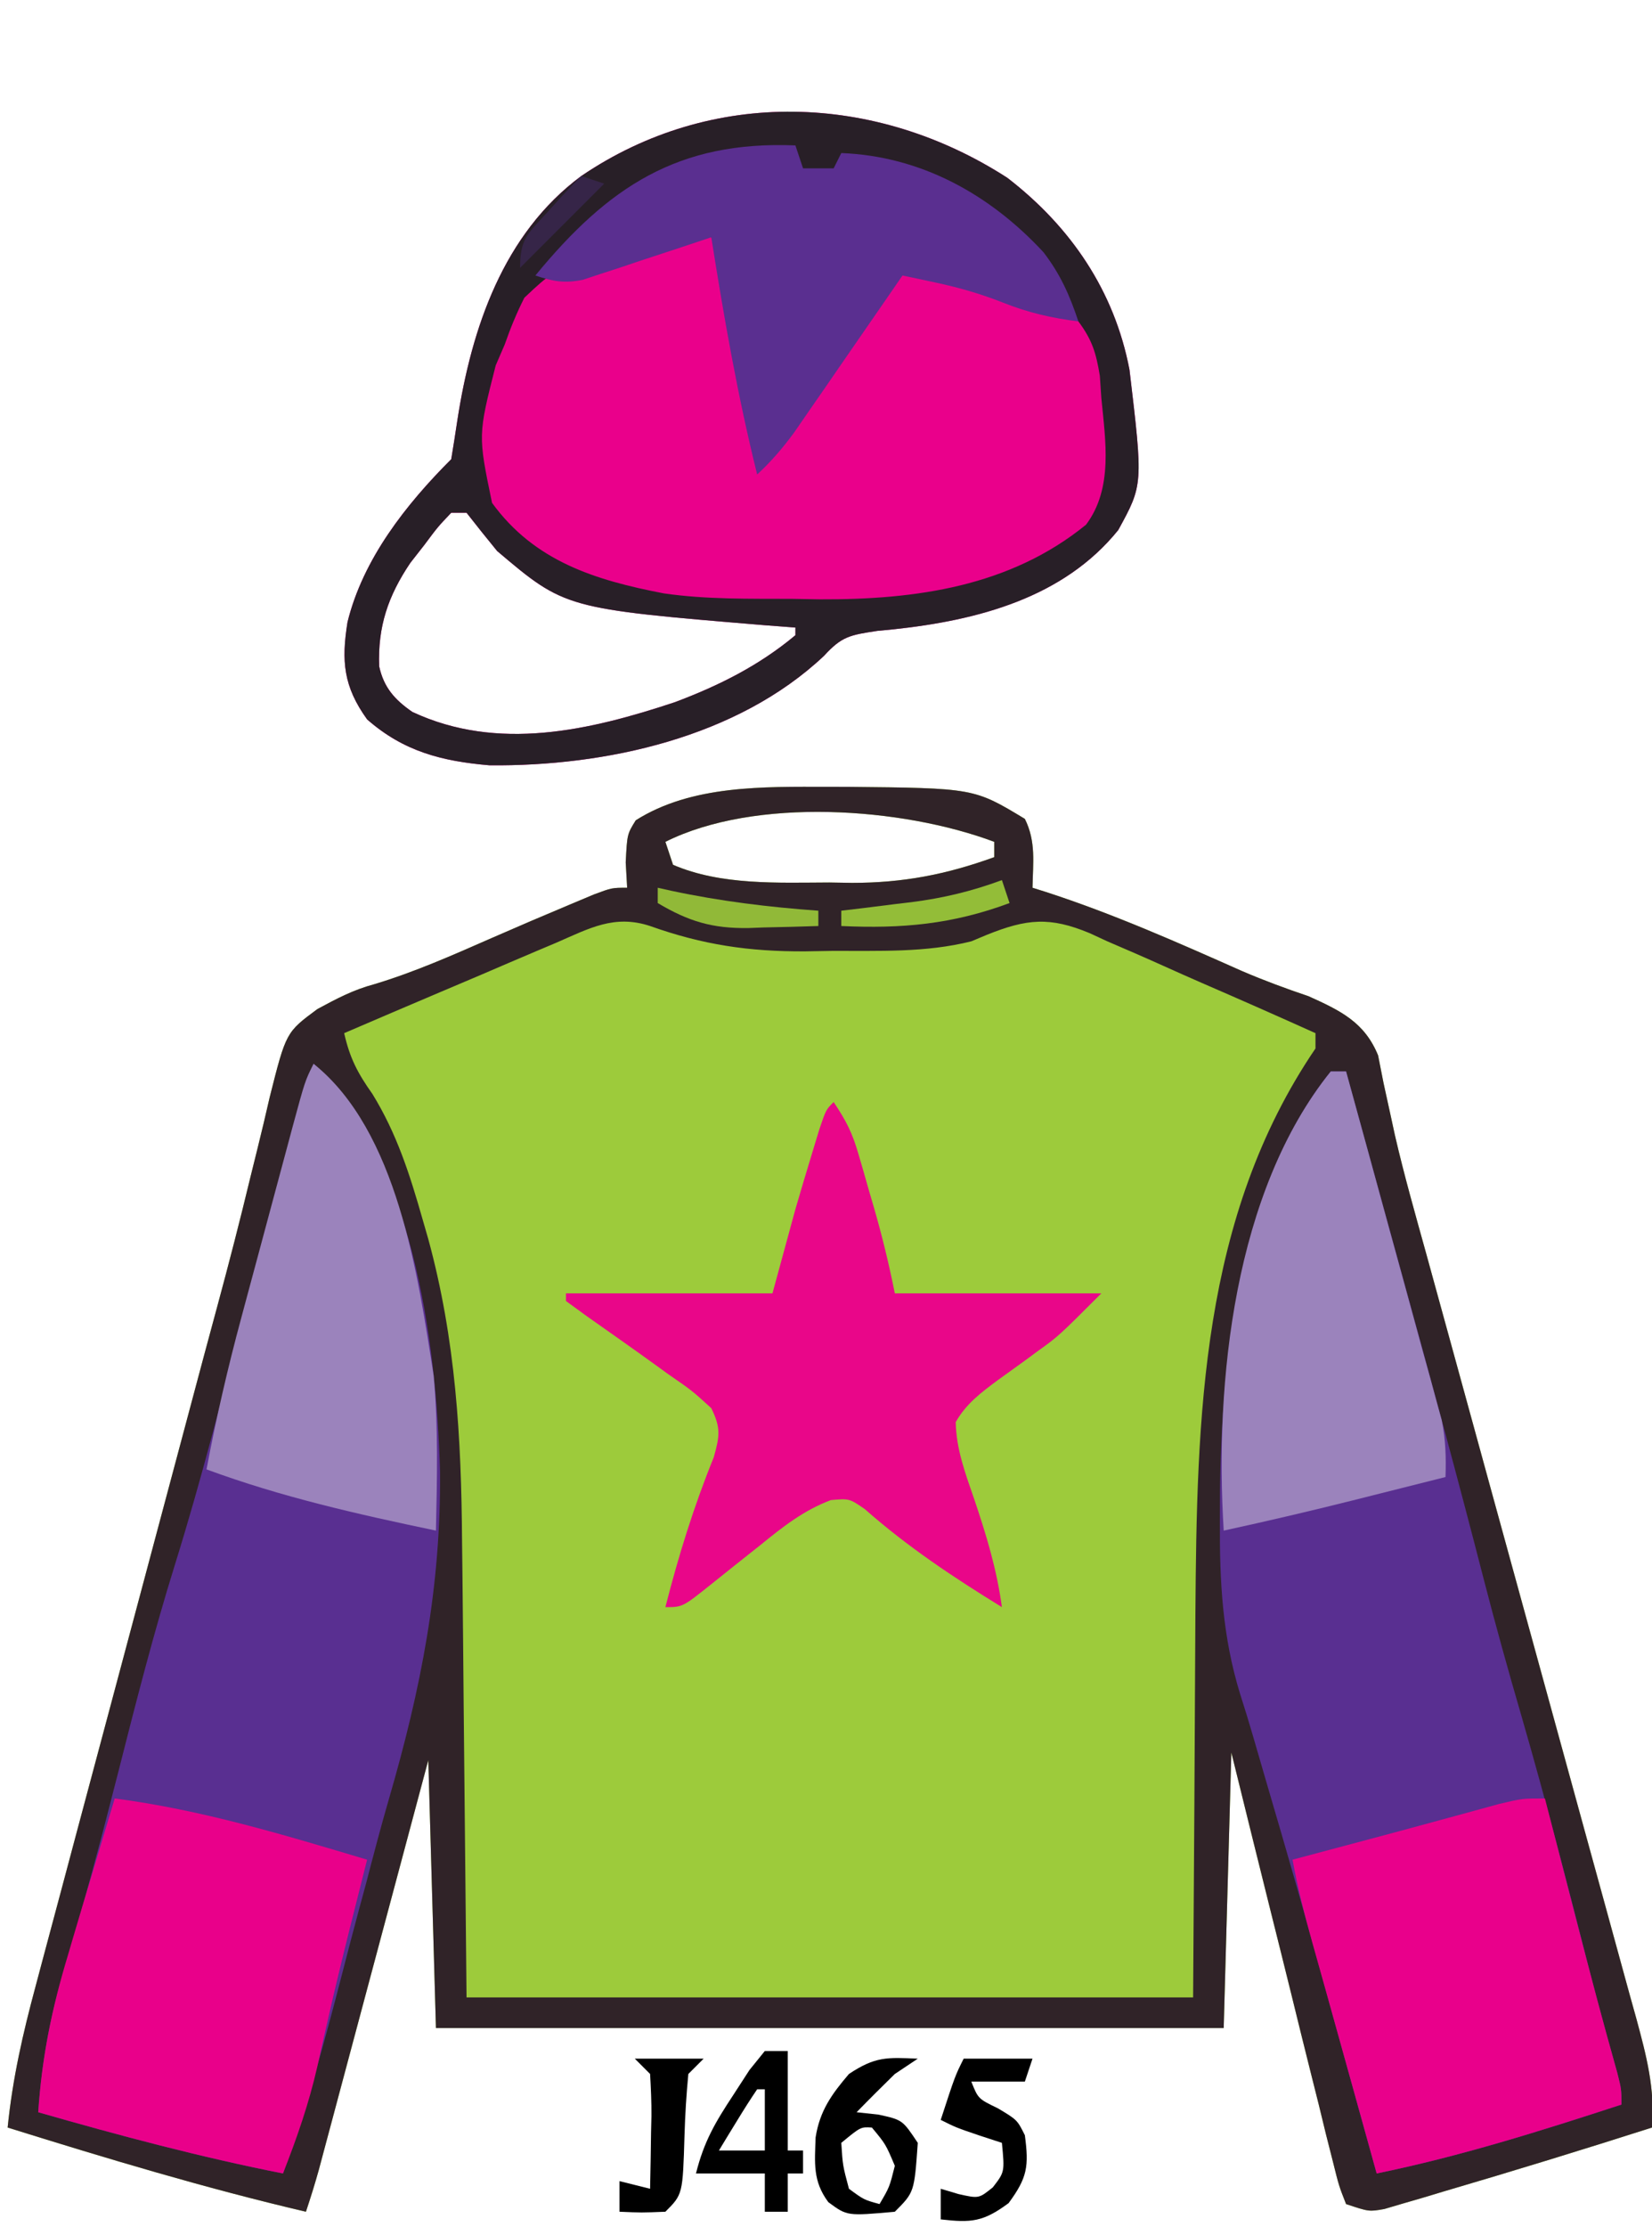 <?xml version="1.0" encoding="UTF-8"?>
<svg version="1.1" xmlns="http://www.w3.org/2000/svg" width="216" height="291">
<path d="M0 0 C0.828 0.001 1.657 0.002 2.51 0.002 C19.094 0.167 19.094 0.167 25.75 4.188 C27.228 7.144 26.81 9.93 26.75 13.188 C27.281 13.355 27.813 13.522 28.361 13.694 C37.232 16.559 45.677 20.311 54.188 24.091 C57.036 25.31 59.914 26.375 62.849 27.363 C67 29.239 70.16 30.744 71.937 35.094 C72.171 36.282 72.405 37.471 72.646 38.695 C72.959 40.146 73.277 41.597 73.599 43.046 C73.863 44.265 73.863 44.265 74.133 45.509 C75.334 50.721 76.804 55.863 78.233 61.016 C78.901 63.442 79.568 65.868 80.235 68.295 C80.581 69.552 80.927 70.809 81.284 72.104 C82.38 76.08 83.471 80.057 84.562 84.035 C84.938 85.405 85.314 86.776 85.69 88.147 C85.878 88.832 86.066 89.518 86.259 90.224 C88.791 99.456 91.327 108.688 93.871 117.917 C95.598 124.183 97.319 130.451 99.035 136.721 C99.939 140.026 100.847 143.331 101.761 146.633 C102.776 150.305 103.781 153.978 104.784 157.653 C105.086 158.738 105.389 159.822 105.7 160.94 C107.013 165.785 108.163 170.115 107.75 175.188 C98.679 178.087 89.576 180.88 80.438 183.562 C79.525 183.837 78.612 184.112 77.671 184.395 C76.814 184.644 75.957 184.892 75.074 185.148 C74.312 185.373 73.55 185.598 72.764 185.83 C70.75 186.188 70.75 186.188 67.75 185.188 C66.82 182.827 66.82 182.827 66.032 179.658 C65.582 177.886 65.582 177.886 65.123 176.079 C64.807 174.78 64.491 173.482 64.176 172.184 C63.845 170.862 63.513 169.541 63.18 168.219 C62.305 164.739 61.446 161.254 60.591 157.769 C59.715 154.214 58.825 150.663 57.936 147.111 C56.191 140.14 54.471 133.164 52.75 126.188 C52.42 138.067 52.09 149.947 51.75 162.188 C17.76 162.188 -16.23 162.188 -51.25 162.188 C-51.745 144.863 -51.745 144.863 -52.25 127.188 C-53.321 131.195 -54.392 135.203 -55.496 139.332 C-56.351 142.527 -57.205 145.722 -58.06 148.917 C-58.963 152.289 -59.865 155.662 -60.766 159.035 C-61.8 162.905 -62.835 166.775 -63.871 170.645 C-64.194 171.854 -64.517 173.063 -64.85 174.31 C-65.15 175.43 -65.45 176.551 -65.76 177.706 C-66.024 178.694 -66.288 179.683 -66.56 180.701 C-67.072 182.545 -67.645 184.372 -68.25 186.188 C-81.434 183.107 -94.328 179.216 -107.25 175.188 C-106.615 168.816 -105.254 162.861 -103.585 156.686 C-103.178 155.152 -103.178 155.152 -102.762 153.587 C-101.865 150.216 -100.96 146.846 -100.055 143.477 C-99.422 141.107 -98.79 138.737 -98.159 136.366 C-96.493 130.118 -94.82 123.872 -93.146 117.625 C-91.468 111.361 -89.797 105.094 -88.125 98.828 C-86.231 91.734 -84.337 84.64 -82.439 77.547 C-82.149 76.461 -81.859 75.376 -81.56 74.258 C-80.986 72.118 -80.408 69.979 -79.828 67.84 C-78.307 62.228 -76.857 56.608 -75.497 50.954 C-75.203 49.768 -74.908 48.581 -74.605 47.359 C-74.042 45.09 -73.5 42.816 -72.982 40.537 C-70.847 32.07 -70.847 32.07 -66.762 29.048 C-64.212 27.669 -62.061 26.525 -59.285 25.785 C-53.98 24.185 -49.008 21.972 -43.939 19.748 C-40.494 18.24 -37.04 16.763 -33.57 15.312 C-32.593 14.903 -31.616 14.493 -30.61 14.07 C-28.25 13.188 -28.25 13.188 -26.25 13.188 C-26.312 12.094 -26.374 11.001 -26.438 9.875 C-26.25 6.188 -26.25 6.188 -25.125 4.375 C-17.808 -0.259 -8.388 -0.009 0 0 Z M-21.25 7.188 C-20.92 8.178 -20.59 9.168 -20.25 10.188 C-13.992 12.893 -6.492 12.522 0.188 12.5 C1.16 12.516 2.133 12.532 3.135 12.549 C9.815 12.553 15.473 11.462 21.75 9.188 C21.75 8.527 21.75 7.867 21.75 7.188 C9.717 2.675 -9.493 1.309 -21.25 7.188 Z " fill="#9DCB3B" transform="translate(108.25,102.812)"/>
<path d="M0 0 C0.828 0.001 1.657 0.002 2.51 0.002 C19.094 0.167 19.094 0.167 25.75 4.188 C27.228 7.144 26.81 9.93 26.75 13.188 C27.281 13.355 27.813 13.522 28.361 13.694 C37.232 16.559 45.677 20.311 54.188 24.091 C57.036 25.31 59.914 26.375 62.849 27.363 C67 29.239 70.16 30.744 71.937 35.094 C72.171 36.282 72.405 37.471 72.646 38.695 C72.959 40.146 73.277 41.597 73.599 43.046 C73.863 44.265 73.863 44.265 74.133 45.509 C75.334 50.721 76.804 55.863 78.233 61.016 C78.901 63.442 79.568 65.868 80.235 68.295 C80.581 69.552 80.927 70.809 81.284 72.104 C82.38 76.08 83.471 80.057 84.562 84.035 C84.938 85.405 85.314 86.776 85.69 88.147 C85.878 88.832 86.066 89.518 86.259 90.224 C88.791 99.456 91.327 108.688 93.871 117.917 C95.598 124.183 97.319 130.451 99.035 136.721 C99.939 140.026 100.847 143.331 101.761 146.633 C102.776 150.305 103.781 153.978 104.784 157.653 C105.086 158.738 105.389 159.822 105.7 160.94 C107.013 165.785 108.163 170.115 107.75 175.188 C98.679 178.087 89.576 180.88 80.438 183.562 C79.525 183.837 78.612 184.112 77.671 184.395 C76.814 184.644 75.957 184.892 75.074 185.148 C74.312 185.373 73.55 185.598 72.764 185.83 C70.75 186.188 70.75 186.188 67.75 185.188 C66.82 182.827 66.82 182.827 66.032 179.658 C65.582 177.886 65.582 177.886 65.123 176.079 C64.807 174.78 64.491 173.482 64.176 172.184 C63.845 170.862 63.513 169.541 63.18 168.219 C62.305 164.739 61.446 161.254 60.591 157.769 C59.715 154.214 58.825 150.663 57.936 147.111 C56.191 140.14 54.471 133.164 52.75 126.188 C52.42 138.067 52.09 149.947 51.75 162.188 C17.76 162.188 -16.23 162.188 -51.25 162.188 C-51.745 144.863 -51.745 144.863 -52.25 127.188 C-53.321 131.195 -54.392 135.203 -55.496 139.332 C-56.351 142.527 -57.205 145.722 -58.06 148.917 C-58.963 152.289 -59.865 155.662 -60.766 159.035 C-61.8 162.905 -62.835 166.775 -63.871 170.645 C-64.194 171.854 -64.517 173.063 -64.85 174.31 C-65.15 175.43 -65.45 176.551 -65.76 177.706 C-66.024 178.694 -66.288 179.683 -66.56 180.701 C-67.072 182.545 -67.645 184.372 -68.25 186.188 C-81.434 183.107 -94.328 179.216 -107.25 175.188 C-106.615 168.816 -105.254 162.861 -103.585 156.686 C-103.178 155.152 -103.178 155.152 -102.762 153.587 C-101.865 150.216 -100.96 146.846 -100.055 143.477 C-99.422 141.107 -98.79 138.737 -98.159 136.366 C-96.493 130.118 -94.82 123.872 -93.146 117.625 C-91.468 111.361 -89.797 105.094 -88.125 98.828 C-86.231 91.734 -84.337 84.64 -82.439 77.547 C-82.149 76.461 -81.859 75.376 -81.56 74.258 C-80.986 72.118 -80.408 69.979 -79.828 67.84 C-78.307 62.228 -76.857 56.608 -75.497 50.954 C-75.203 49.768 -74.908 48.581 -74.605 47.359 C-74.042 45.09 -73.5 42.816 -72.982 40.537 C-70.847 32.07 -70.847 32.07 -66.762 29.048 C-64.212 27.669 -62.061 26.525 -59.285 25.785 C-53.98 24.185 -49.008 21.972 -43.939 19.748 C-40.494 18.24 -37.04 16.763 -33.57 15.312 C-32.593 14.903 -31.616 14.493 -30.61 14.07 C-28.25 13.188 -28.25 13.188 -26.25 13.188 C-26.312 12.094 -26.374 11.001 -26.438 9.875 C-26.25 6.188 -26.25 6.188 -25.125 4.375 C-17.808 -0.259 -8.388 -0.009 0 0 Z M-21.25 7.188 C-20.92 8.178 -20.59 9.168 -20.25 10.188 C-13.992 12.893 -6.492 12.522 0.188 12.5 C1.16 12.516 2.133 12.532 3.135 12.549 C9.815 12.553 15.473 11.462 21.75 9.188 C21.75 8.527 21.75 7.867 21.75 7.188 C9.717 2.675 -9.493 1.309 -21.25 7.188 Z M-35.516 20.371 C-36.309 20.705 -37.102 21.04 -37.92 21.384 C-40.451 22.454 -42.976 23.539 -45.5 24.625 C-47.216 25.353 -48.932 26.08 -50.648 26.807 C-54.854 28.588 -59.054 30.384 -63.25 32.188 C-62.517 35.437 -61.493 37.404 -59.562 40.125 C-56.359 45.327 -54.663 50.668 -53 56.5 C-52.754 57.353 -52.508 58.205 -52.255 59.084 C-48.672 72.199 -47.929 85.018 -47.836 98.52 C-47.819 100.055 -47.801 101.591 -47.782 103.126 C-47.72 108.751 -47.673 114.375 -47.625 120 C-47.501 132.602 -47.377 145.204 -47.25 158.188 C-15.9 158.188 15.45 158.188 47.75 158.188 C47.92 133.135 47.92 133.135 48.048 108.081 C48.243 82.348 48.744 56.255 63.75 34.188 C63.75 33.528 63.75 32.867 63.75 32.188 C58.804 29.959 53.842 27.77 48.864 25.614 C47.174 24.876 45.49 24.128 43.81 23.37 C41.386 22.277 38.948 21.224 36.504 20.176 C35.763 19.832 35.022 19.489 34.258 19.135 C29.013 16.945 26.004 17.235 20.755 19.349 C20.093 19.626 19.432 19.902 18.75 20.188 C12.77 21.69 6.693 21.411 0.562 21.438 C-0.619 21.458 -1.8 21.479 -3.018 21.5 C-10.35 21.533 -16.363 20.64 -23.25 18.188 C-27.921 16.646 -31.197 18.494 -35.516 20.371 Z " fill="#302328" transform="translate(108.25,102.812)"/>
<path d="M0 0 C8.289 6.39 13.99 14.76 15.965 25.066 C17.75 40.091 17.75 40.091 14.496 46.023 C7.334 54.894 -3.885 57.818 -14.877 58.993 C-15.58 59.061 -16.283 59.129 -17.008 59.199 C-20.574 59.74 -21.638 59.902 -23.965 62.449 C-35.323 73.164 -52.574 76.913 -67.715 76.762 C-73.924 76.229 -78.928 74.965 -83.715 70.762 C-86.821 66.453 -87.091 63.121 -86.277 58.047 C-84.247 49.8 -78.646 42.692 -72.715 36.762 C-72.439 35.074 -72.167 33.386 -71.917 31.695 C-70.057 19.639 -65.916 7.322 -55.715 -0.238 C-38.621 -11.837 -17.216 -11.113 0 0 Z M-72.715 43.762 C-74.465 45.602 -74.465 45.602 -76.215 47.949 C-76.823 48.727 -77.432 49.504 -78.059 50.305 C-80.973 54.629 -82.333 58.634 -82.137 63.832 C-81.531 66.604 -80.102 68.197 -77.797 69.789 C-66.627 75.007 -54.622 72.219 -43.465 68.512 C-37.696 66.344 -32.464 63.732 -27.715 59.762 C-27.715 59.432 -27.715 59.102 -27.715 58.762 C-29.008 58.664 -30.301 58.566 -31.633 58.465 C-57.817 56.291 -57.817 56.291 -66.715 48.762 C-68.066 47.11 -69.404 45.446 -70.715 43.762 C-71.375 43.762 -72.035 43.762 -72.715 43.762 Z " fill="#EA008B" transform="translate(131.715,23.238)"/>
<path d="M0 0 C12.902 12.519 16.029 35.827 16.532 53.233 C16.672 68.298 14.051 81.631 9.854 96.06 C8.793 99.712 7.832 103.382 6.875 107.062 C6.573 108.174 6.272 109.285 5.961 110.43 C5.22 113.181 4.498 115.935 3.789 118.695 C1.497 127.588 -0.908 136.345 -4 145 C-14.833 142.858 -25.392 140.043 -36 137 C-35.537 130.294 -34.421 124.224 -32.438 117.812 C-29.933 109.41 -27.669 100.961 -25.514 92.464 C-23.216 83.404 -20.907 74.363 -18.125 65.438 C-14.581 54.065 -11.67 42.518 -8.69 30.988 C-5.996 20.594 -3.094 10.282 0 0 Z " fill="#592F91" transform="translate(41,139)"/>
<path d="M0 0 C0.66 0 1.32 0 2 0 C3.886 6.841 5.77 13.684 7.652 20.526 C8.289 22.843 8.927 25.159 9.566 27.475 C13.127 40.392 16.649 53.315 19.984 66.292 C21.535 72.308 23.199 78.285 24.938 84.25 C28.265 95.74 31.227 107.319 34.193 118.907 C35.235 122.902 36.34 126.878 37.46 130.851 C38 133 38 133 38 135 C27.411 138.455 16.925 141.764 6 144 C5.492 142.172 4.985 140.345 4.477 138.517 C4.026 136.895 3.576 135.273 3.125 133.651 C2.012 129.649 0.901 125.646 -0.199 121.641 C-2.874 111.928 -5.656 102.25 -8.501 92.585 C-9.066 90.663 -9.625 88.738 -10.179 86.812 C-10.715 84.977 -11.274 83.148 -11.86 81.328 C-14.167 73.818 -14.539 66.705 -14.5 58.875 C-14.496 57.571 -14.491 56.268 -14.487 54.924 C-14.255 36.836 -11.78 14.624 0 0 Z " fill="#592F91" transform="translate(174,140)"/>
<path d="M0 0 C8.289 6.39 13.99 14.76 15.965 25.066 C17.75 40.091 17.75 40.091 14.496 46.023 C7.334 54.894 -3.885 57.818 -14.877 58.993 C-15.58 59.061 -16.283 59.129 -17.008 59.199 C-20.574 59.74 -21.638 59.902 -23.965 62.449 C-35.323 73.164 -52.574 76.913 -67.715 76.762 C-73.924 76.229 -78.928 74.965 -83.715 70.762 C-86.821 66.453 -87.091 63.121 -86.277 58.047 C-84.247 49.8 -78.646 42.692 -72.715 36.762 C-72.439 35.074 -72.167 33.386 -71.917 31.695 C-70.057 19.639 -65.916 7.322 -55.715 -0.238 C-38.621 -11.837 -17.216 -11.113 0 0 Z M-52.215 10.262 C-53.497 10.59 -53.497 10.59 -54.805 10.926 C-59.605 12.328 -59.605 12.328 -63.157 15.669 C-64.167 17.675 -64.98 19.642 -65.715 21.762 C-66.107 22.669 -66.499 23.577 -66.902 24.512 C-69.219 33.623 -69.219 33.623 -67.379 42.473 C-61.836 50.097 -53.93 52.568 -44.918 54.299 C-39.349 55.104 -33.771 54.988 -28.152 55.012 C-26.953 55.032 -25.753 55.053 -24.518 55.074 C-11.962 55.128 0.33 53.413 10.285 45.324 C13.856 40.559 12.824 34.358 12.285 28.762 C12.221 27.808 12.156 26.854 12.09 25.871 C11.6 22.897 11.095 21.186 9.285 18.762 C4.814 16.293 0.225 14.986 -4.715 13.762 C-5.679 13.518 -6.643 13.274 -7.637 13.023 C-9.651 12.552 -11.682 12.147 -13.715 11.762 C-20.021 20.234 -25.907 28.943 -31.715 37.762 C-33.525 31.893 -34.681 25.988 -35.777 19.949 C-36.12 18.067 -36.465 16.186 -36.812 14.305 C-37.037 13.068 -37.037 13.068 -37.266 11.805 C-37.639 9.71 -37.639 9.71 -38.715 7.762 C-43.588 7.762 -47.568 8.902 -52.215 10.262 Z M-72.715 43.762 C-74.465 45.602 -74.465 45.602 -76.215 47.949 C-76.823 48.727 -77.432 49.504 -78.059 50.305 C-80.973 54.629 -82.333 58.634 -82.137 63.832 C-81.531 66.604 -80.102 68.197 -77.797 69.789 C-66.627 75.007 -54.622 72.219 -43.465 68.512 C-37.696 66.344 -32.464 63.732 -27.715 59.762 C-27.715 59.432 -27.715 59.102 -27.715 58.762 C-29.008 58.664 -30.301 58.566 -31.633 58.465 C-57.817 56.291 -57.817 56.291 -66.715 48.762 C-68.066 47.11 -69.404 45.446 -70.715 43.762 C-71.375 43.762 -72.035 43.762 -72.715 43.762 Z " fill="#281F27" transform="translate(131.715,23.238)"/>
<path d="M0 0 C1.688 2.532 2.438 4.022 3.254 6.836 C3.576 7.938 3.576 7.938 3.904 9.062 C4.23 10.207 4.23 10.207 4.562 11.375 C4.784 12.13 5.005 12.886 5.232 13.664 C6.327 17.447 7.225 21.124 8 25 C16.91 25 25.82 25 35 25 C29.397 30.603 29.397 30.603 26.703 32.535 C26.137 32.952 25.571 33.369 24.988 33.799 C23.817 34.65 22.643 35.496 21.465 36.338 C19.261 37.972 17.337 39.41 15.961 41.816 C16.024 45.362 17.23 48.557 18.375 51.875 C19.963 56.579 21.333 61.053 22 66 C15.648 62.094 9.671 58.128 4.07 53.188 C2.058 51.804 2.058 51.804 -0.348 52.008 C-3.917 53.343 -6.637 55.498 -9.562 57.875 C-10.689 58.768 -11.815 59.662 -12.941 60.555 C-13.951 61.362 -14.96 62.169 -16 63 C-19.753 66 -19.753 66 -22 66 C-20.284 59.279 -18.285 52.84 -15.672 46.41 C-14.898 43.633 -14.731 42.589 -16 40 C-18.513 37.71 -18.513 37.71 -21.625 35.562 C-22.166 35.17 -22.707 34.777 -23.265 34.373 C-26.24 32.221 -29.25 30.117 -32.25 28 C-33.157 27.34 -34.065 26.68 -35 26 C-35 25.67 -35 25.34 -35 25 C-26.09 25 -17.18 25 -8 25 C-7.01 21.37 -6.02 17.74 -5 14 C-4.306 11.621 -3.6 9.245 -2.875 6.875 C-2.542 5.779 -2.21 4.684 -1.867 3.555 C-1 1 -1 1 0 0 Z " fill="#E90689" transform="translate(109,144)"/>
<path d="M0 0 C11.333 1.478 22.073 4.735 33 8 C32.758 8.958 32.515 9.916 32.266 10.902 C31.927 12.247 31.588 13.592 31.25 14.938 C31.07 15.651 30.891 16.364 30.705 17.1 C29.75 20.914 28.823 24.732 27.949 28.566 C27.779 29.308 27.61 30.05 27.435 30.815 C27.113 32.229 26.795 33.645 26.483 35.062 C25.381 39.896 23.818 44.386 22 49 C11.167 46.858 0.608 44.043 -10 41 C-9.537 33.848 -8.199 27.349 -6.125 20.5 C-5.868 19.627 -5.612 18.755 -5.348 17.855 C-4.575 15.234 -3.789 12.617 -3 10 C-2.435 8.115 -1.87 6.229 -1.305 4.344 C-0.87 2.896 -0.435 1.448 0 0 Z " fill="#E9008A" transform="translate(15,235)"/>
<path d="M0 0 C0.196 0.76 0.393 1.521 0.595 2.304 C1.5 5.807 2.406 9.31 3.312 12.812 C3.621 14.008 3.93 15.204 4.248 16.436 C5.932 22.94 7.65 29.43 9.473 35.897 C10 38 10 38 10 40 C-0.589 43.455 -11.075 46.764 -22 49 C-22.303 47.909 -22.606 46.819 -22.918 45.695 C-23.118 44.975 -23.318 44.255 -23.524 43.512 C-23.971 41.906 -24.417 40.299 -24.862 38.693 C-26.039 34.451 -27.22 30.211 -28.41 25.973 C-28.635 25.17 -28.86 24.367 -29.091 23.541 C-29.522 22.003 -29.954 20.465 -30.387 18.928 C-31.4 15.305 -32.331 11.703 -33 8 C-26.438 6.25 -26.438 6.25 -24.413 5.712 C-20.862 4.767 -17.314 3.815 -13.77 2.844 C-12.758 2.569 -12.758 2.569 -11.727 2.288 C-9.833 1.773 -7.94 1.254 -6.047 0.734 C-3 0 -3 0 0 0 Z " fill="#E9008B" transform="translate(202,235)"/>
<path d="M0 0 C0.495 1.485 0.495 1.485 1 3 C2.32 3 3.64 3 5 3 C5.33 2.34 5.66 1.68 6 1 C16.415 1.401 25.415 6.383 32.441 13.965 C34.648 16.847 35.855 19.564 37 23 C33.523 22.565 30.43 21.849 27.188 20.562 C24.233 19.39 21.347 18.564 18.238 17.902 C17.441 17.731 16.643 17.559 15.822 17.383 C15.22 17.256 14.619 17.13 14 17 C13.531 17.681 13.062 18.362 12.579 19.064 C10.452 22.149 8.32 25.231 6.188 28.312 C5.45 29.384 4.712 30.456 3.951 31.561 C3.239 32.589 2.527 33.617 1.793 34.676 C1.138 35.624 0.484 36.572 -0.191 37.548 C-1.686 39.575 -3.156 41.296 -5 43 C-7.555 32.742 -9.349 22.434 -11 12 C-11.555 12.187 -12.109 12.374 -12.681 12.567 C-15.2 13.409 -17.725 14.236 -20.25 15.062 C-21.123 15.357 -21.995 15.652 -22.895 15.955 C-23.739 16.229 -24.583 16.503 -25.453 16.785 C-26.228 17.042 -27.003 17.298 -27.802 17.563 C-30.226 18.045 -31.678 17.779 -34 17 C-24.478 5.407 -15.336 -0.626 0 0 Z " fill="#5A2F90" transform="translate(104,19)"/>
<path d="M0 0 C10.98 8.784 13.641 27.574 15.695 40.727 C16.323 47.468 16.144 54.238 16 61 C5.776 58.864 -4.182 56.619 -14 53 C-12.735 46.295 -11.217 39.71 -9.434 33.125 C-9.195 32.234 -8.956 31.343 -8.709 30.425 C-8.209 28.562 -7.708 26.7 -7.204 24.838 C-6.432 21.981 -5.666 19.121 -4.9 16.262 C-4.412 14.445 -3.923 12.629 -3.434 10.812 C-3.204 9.957 -2.975 9.102 -2.739 8.221 C-1.116 2.231 -1.116 2.231 0 0 Z " fill="#9B83BC" transform="translate(41,139)"/>
<path d="M0 0 C0.66 0 1.32 0 2 0 C3.86 6.742 5.711 13.487 7.554 20.233 C8.182 22.528 8.813 24.822 9.446 27.115 C10.355 30.412 11.257 33.712 12.156 37.012 C12.441 38.036 12.725 39.06 13.018 40.115 C13.278 41.076 13.538 42.036 13.807 43.026 C14.038 43.868 14.269 44.709 14.506 45.576 C15.023 48.114 15.088 50.418 15 53 C11.855 53.794 8.709 54.585 5.562 55.375 C4.245 55.708 4.245 55.708 2.9 56.047 C-2.715 57.456 -8.343 58.768 -14 60 C-15.203 40.567 -12.651 15.705 0 0 Z " fill="#9B83BC" transform="translate(174,140)"/>
<path d="M0 0 C-0.99 0.66 -1.98 1.32 -3 2 C-4.686 3.647 -6.356 5.311 -8 7 C-6.577 7.155 -6.577 7.155 -5.125 7.312 C-2 8 -2 8 0 11 C-0.453 17.453 -0.453 17.453 -3 20 C-9.232 20.567 -9.232 20.567 -11.695 18.75 C-13.753 15.99 -13.468 13.629 -13.359 10.289 C-12.812 6.801 -11.261 4.649 -9 2 C-5.565 -0.29 -4.015 -0.178 0 0 Z M-10 11 C-9.816 13.941 -9.816 13.941 -9 17 C-7.048 18.436 -7.048 18.436 -5 19 C-3.695 16.782 -3.695 16.782 -3 14 C-4.191 11.18 -4.191 11.18 -6 9 C-7.462 8.908 -7.462 8.908 -10 11 Z " fill="#000000" transform="translate(120,269)"/>
<path d="M0 0 C0.99 0 1.98 0 3 0 C3 4.29 3 8.58 3 13 C3.66 13 4.32 13 5 13 C5 13.99 5 14.98 5 16 C4.34 16 3.68 16 3 16 C3 17.65 3 19.3 3 21 C2.01 21 1.02 21 0 21 C0 19.35 0 17.7 0 16 C-2.97 16 -5.94 16 -9 16 C-7.953 11.812 -6.487 9.332 -4.125 5.75 C-3.077 4.134 -3.077 4.134 -2.008 2.484 C-1.345 1.665 -0.683 0.845 0 0 Z M-1 5 C-1.891 6.309 -2.739 7.648 -3.562 9 C-4.018 9.742 -4.473 10.485 -4.941 11.25 C-5.465 12.116 -5.465 12.116 -6 13 C-4.02 13 -2.04 13 0 13 C0 10.36 0 7.72 0 5 C-0.33 5 -0.66 5 -1 5 Z " fill="#000000" transform="translate(100,268)"/>
<path d="M0 0 C2.97 0 5.94 0 9 0 C8.67 0.99 8.34 1.98 8 3 C5.69 3 3.38 3 1 3 C1.898 5.243 1.898 5.243 4.5 6.5 C7 8 7 8 8 10 C8.54 14.053 8.342 15.537 5.875 18.875 C2.565 21.322 1.017 21.467 -3 21 C-3 19.68 -3 18.36 -3 17 C-2.237 17.227 -1.474 17.454 -0.688 17.688 C1.982 18.289 1.982 18.289 3.812 16.812 C5.365 14.804 5.365 14.804 5 11 C4.051 10.691 3.103 10.381 2.125 10.062 C-1 9 -1 9 -3 8 C-1.125 2.25 -1.125 2.25 0 0 Z " fill="#000000" transform="translate(126,269)"/>
<path d="M0 0 C2.97 0 5.94 0 9 0 C8.34 0.66 7.68 1.32 7 2 C6.745 4.689 6.58 7.306 6.5 10 C6.27 17.73 6.27 17.73 4 20 C0.875 20.125 0.875 20.125 -2 20 C-2 18.68 -2 17.36 -2 16 C-0.68 16.33 0.64 16.66 2 17 C2.054 14.541 2.094 12.084 2.125 9.625 C2.142 8.926 2.159 8.228 2.176 7.508 C2.193 5.671 2.103 3.834 2 2 C1.34 1.34 0.68 0.68 0 0 Z " fill="#000000" transform="translate(83,269)"/>
<path d="M0 0 C0.33 0.99 0.66 1.98 1 3 C-6.465 5.775 -13.067 6.368 -21 6 C-21 5.34 -21 4.68 -21 4 C-19.987 3.879 -18.974 3.758 -17.93 3.633 C-16.578 3.464 -15.227 3.295 -13.875 3.125 C-13.21 3.046 -12.545 2.968 -11.859 2.887 C-7.696 2.356 -3.933 1.458 0 0 Z " fill="#93BD38" transform="translate(131,115)"/>
<path d="M0 0 C0.594 0.133 1.189 0.266 1.801 0.402 C8.185 1.763 14.492 2.53 21 3 C21 3.66 21 4.32 21 5 C18.624 5.082 16.251 5.141 13.875 5.188 C13.21 5.213 12.545 5.238 11.859 5.264 C7.131 5.333 4.049 4.403 0 2 C0 1.34 0 0.68 0 0 Z " fill="#91B938" transform="translate(86,116)"/>
<path d="M0 0 C0.99 0.33 1.98 0.66 3 1 C-0.63 4.63 -4.26 8.26 -8 12 C-8 8.241 -7.049 7.587 -4.562 4.875 C-3.924 4.171 -3.286 3.467 -2.629 2.742 C-1.764 1.817 -0.895 0.895 0 0 Z " fill="#362548" transform="translate(76,23)"/>
</svg>
